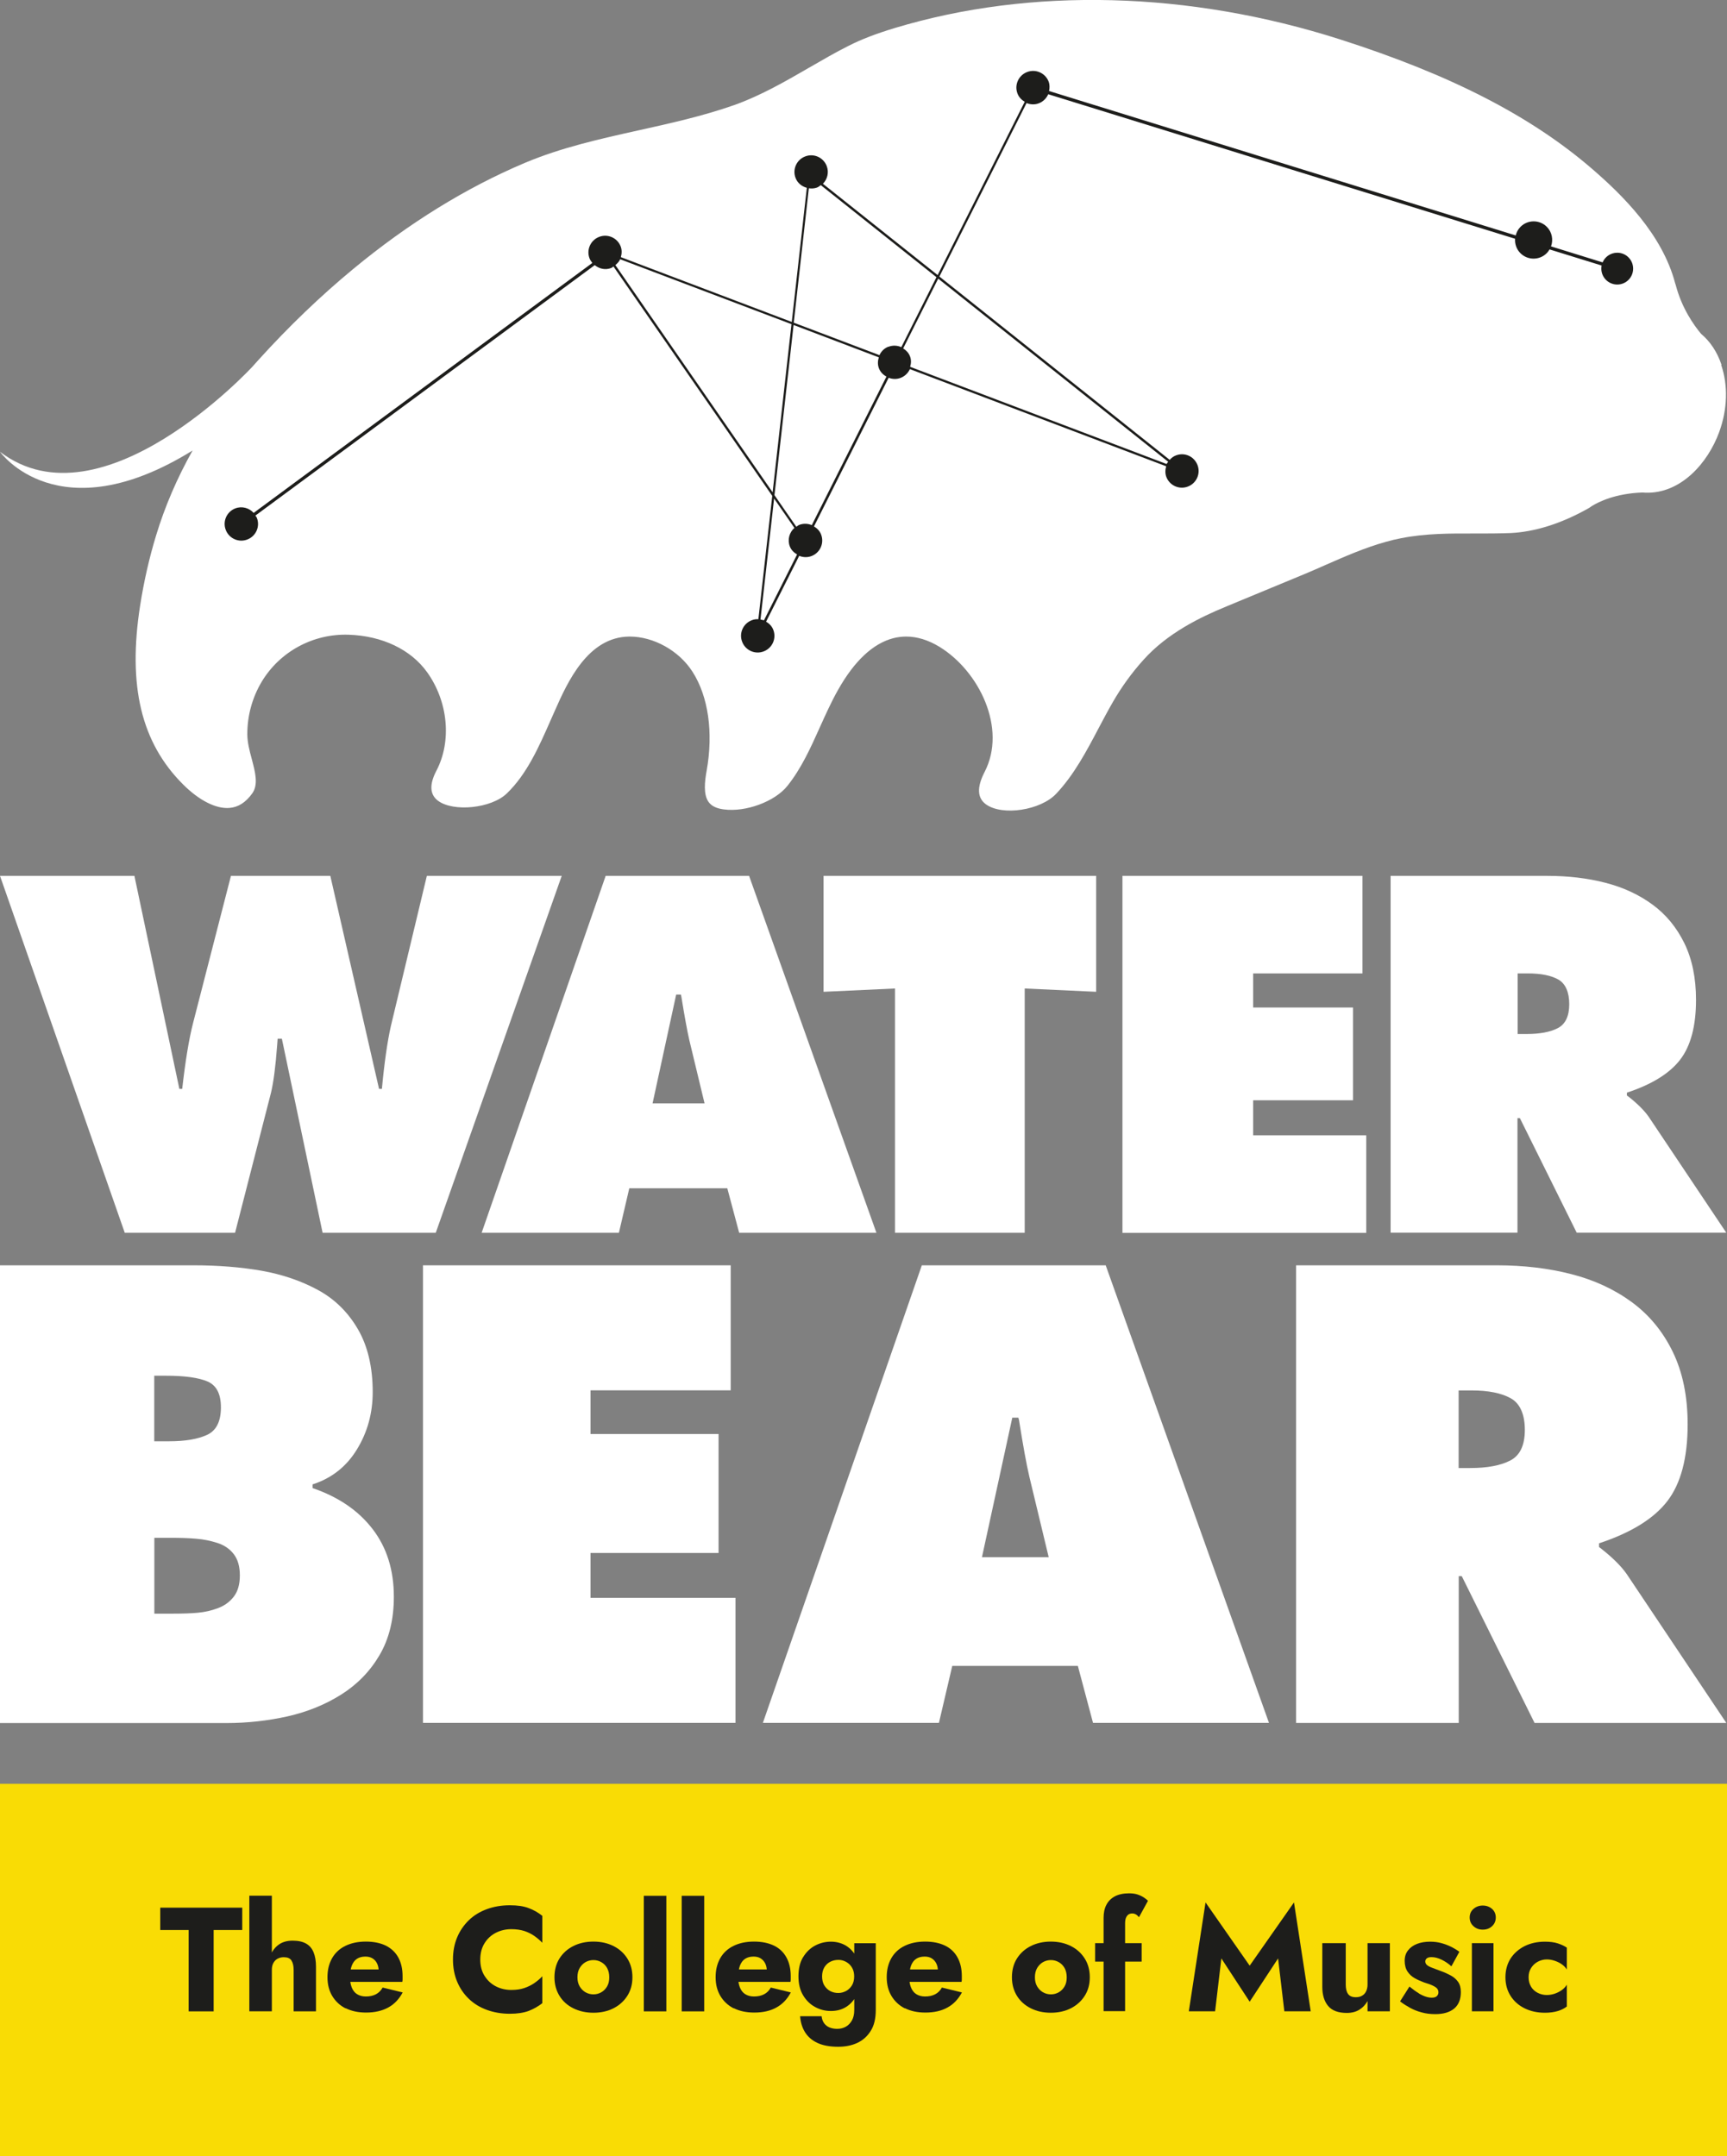 <?xml version="1.0" encoding="UTF-8"?><svg id="Layer_2" xmlns="http://www.w3.org/2000/svg" viewBox="0 0 187.85 234.54"><rect x="0" y="0" width="187.85" height="234.54" fill="#808080" stroke="none"/><defs><style>.cls-1{fill:#f9dc05;}.cls-1,.cls-2,.cls-3{stroke-width:0px;}.cls-2{fill:#1d1d1b;}.cls-3{fill:#fff;}</style></defs><g id="Layer_1-2"><g id="white_vert"><path class="cls-3" d="m14.62,95.27l4.89,23.17h.31c.34-3.05.74-5.44,1.18-7.16l4.12-16.01h10.81l5.3,23.17h.31c.27-2.88.6-5.17.98-6.85l3.91-16.32h14.67l-13.7,38.82h-12.31l-4.43-21.11h-.46l-.05.67c-.17,2.33-.4,4.07-.67,5.2l-3.91,15.24h-12L0,95.27h14.62Z"/><path class="cls-3" d="m67.32,134.09h-14.93l13.49-38.82h15.6l13.85,38.82h-14.93l-1.29-4.84h-10.66l-1.13,4.84Zm9.32-14.06l-1.65-6.85c-.24-1.03-.53-2.63-.88-4.79l-.05-.21h-.51l-2.57,11.84h5.66Z"/><path class="cls-3" d="m89.57,95.27h29.66v12.61l-7.77-.36v26.57h-14.11v-26.57l-7.77.36v-12.61Z"/><path class="cls-3" d="m122.1,95.27h26.1v10.61h-11.89v3.71h10.86v10.09h-10.86v3.81h12.3v10.61h-26.52v-38.82Z"/><path class="cls-3" d="m151.27,95.27h17.04c2.27,0,4.37.25,6.31.75,1.94.5,3.65,1.29,5.12,2.37,1.48,1.08,2.63,2.49,3.48,4.22.84,1.73,1.26,3.78,1.26,6.15,0,2.85-.58,5.02-1.73,6.51s-3.08,2.69-5.79,3.58v.31l.21.15c.96.76,1.68,1.48,2.16,2.16l8.44,12.61h-16.27l-6.18-12.46h-.26v12.46h-13.8v-38.82Zm13.8,17.2h.98c1.44,0,2.57-.21,3.4-.64.82-.43,1.24-1.3,1.24-2.6s-.4-2.23-1.18-2.68c-.79-.45-1.9-.67-3.35-.67h-1.08v6.59Z"/><path class="cls-3" d="m0,137.63h21.06c2.68,0,5.15.2,7.39.59,2.24.4,4.28,1.09,6.11,2.08,1.83.99,3.28,2.41,4.36,4.26,1.08,1.85,1.62,4.14,1.62,6.86,0,2.29-.57,4.37-1.72,6.24-1.14,1.87-2.75,3.13-4.82,3.8v.4c2.82.97,4.99,2.45,6.53,4.46,1.54,2,2.31,4.46,2.31,7.36,0,2.47-.52,4.58-1.55,6.34-1.03,1.76-2.42,3.19-4.16,4.29-1.74,1.1-3.69,1.89-5.84,2.38-2.16.48-4.38.73-6.67.73H0v-49.77Zm18.42,19.14c1.72,0,3.08-.23,4.09-.69,1.01-.46,1.52-1.46,1.52-3,0-1.45-.48-2.39-1.45-2.81-.97-.42-2.49-.63-4.55-.63h-1.25v7.13h1.65Zm-1.65,18.75h2.05c1.06,0,1.96-.03,2.71-.1.75-.07,1.47-.23,2.18-.5.7-.26,1.28-.68,1.72-1.25.44-.57.66-1.34.66-2.31s-.22-1.74-.66-2.31c-.44-.57-1.03-.98-1.78-1.22-.75-.24-1.52-.4-2.31-.46-.79-.07-1.72-.1-2.77-.1h-1.78v8.25Z"/><path class="cls-3" d="m46.02,137.63h33.46v13.6h-15.25v4.75h13.93v12.94h-13.93v4.88h15.77v13.6h-33.99v-49.77Z"/><path class="cls-3" d="m102.12,187.4h-19.14l17.29-49.77h20l17.76,49.77h-19.14l-1.65-6.2h-13.66l-1.45,6.2Zm11.95-18.02l-2.11-8.78c-.31-1.32-.68-3.37-1.12-6.14l-.07-.26h-.66l-3.3,15.18h7.26Z"/><path class="cls-3" d="m140.98,137.63h21.85c2.9,0,5.6.32,8.09.96,2.49.64,4.67,1.65,6.57,3.04,1.89,1.39,3.38,3.19,4.46,5.41,1.08,2.22,1.62,4.85,1.62,7.89,0,3.65-.74,6.44-2.21,8.35-1.47,1.91-3.95,3.44-7.43,4.59v.4l.26.2c1.23.97,2.16,1.89,2.77,2.77l10.82,16.17h-20.86l-7.92-15.97h-.33v15.97h-17.69v-49.77Zm17.69,22.05h1.25c1.85,0,3.3-.27,4.36-.82s1.58-1.66,1.58-3.33-.51-2.86-1.52-3.43c-1.01-.57-2.44-.86-4.29-.86h-1.39v8.45Z"/><path class="cls-3" d="m187.25,39.67c-.47-1.39-1.23-2.53-2.22-3.36-.77-.92-2.09-2.76-2.76-5.32-.02-.06-.04-.12-.06-.18-1.4-5.33-5.72-9.58-9.02-12.43-6.67-5.76-15.37-10.23-27.38-14.08-16.46-5.27-33.68-5.72-48.49-1.25-2.04.62-3.59,1.21-5.03,1.94-1.44.72-2.89,1.57-4.3,2.38-2.59,1.5-5.28,3.05-8.16,4.07-3.39,1.19-6.92,1.97-10.34,2.73-4.14.92-8.43,1.87-12.41,3.55-6.37,2.69-12.64,6.56-18.64,11.52-3.56,2.94-7.02,6.26-10.29,9.87-.24.26-.47.52-.7.78h0S11.1,57.63,0,49.14c0,0,6.33,8.93,20.95-.14h0c-1.69,3-3.02,6.1-3.98,9.27-.74,2.43-1.32,4.99-1.73,7.61-1.36,8.72.12,14.9,4.67,19.44,1.75,1.75,3.59,2.68,5.05,2.56.96-.08,1.76-.59,2.47-1.57.7-.97.33-2.33-.05-3.77-.24-.89-.48-1.81-.48-2.69,0-2.01.54-3.97,1.55-5.67,1.97-3.3,5.6-5.27,9.47-5.14,3.66.12,6.77,1.61,8.54,4.08,2.29,3.2,2.69,7.5,1.01,10.71-.78,1.49-.73,2.58.16,3.26,1.67,1.26,5.8.84,7.48-.77,2.21-2.11,3.53-5.13,4.81-8.04.15-.35.31-.7.46-1.04,1.33-2.99,3.55-7.99,8.11-8h0c2.62,0,5.37,1.54,6.83,3.82,1.73,2.69,2.29,6.62,1.54,10.79-.21,1.15-.37,2.58.22,3.39.32.44.86.7,1.65.8,2.38.32,5.55-.85,6.91-2.55,1.51-1.88,2.54-4.16,3.53-6.37.61-1.35,1.24-2.76,1.98-4.07,1.78-3.16,3.8-5.05,6-5.63.47-.12.95-.18,1.42-.18,1.18,0,2.39.37,3.61,1.11,4.31,2.63,7.38,8.87,4.91,13.63-.85,1.65-.8,2.83.17,3.52,1.79,1.27,5.92.64,7.62-1.16,1.93-2.04,3.29-4.61,4.6-7.1.51-.96,1.03-1.95,1.58-2.9.94-1.63,2.05-3.16,3.3-4.55,2.63-2.94,6.2-4.66,9.02-5.82l1.42-.59c2.37-.98,4.79-1.98,7.17-2.97.73-.3,1.46-.63,2.19-.95,2.12-.93,4.3-1.89,6.57-2.52.56-.16,1.1-.29,1.63-.39,2.68-.54,5.42-.53,8.08-.52,1.28,0,2.59,0,3.87-.05,2.6-.12,5.48-1.02,8.34-2.62.05-.03.09-.06.14-.08h0s0,0,.01,0c.12-.08.24-.16.37-.25.73-.45,2.53-1.35,5.47-1.46,0,0,0,0,.01,0,.11,0,.22.02.33.02,3.84.13,6.8-3.23,8.03-6.62.89-2.46.97-5.04.21-7.27Z"/><path class="cls-2" d="m175.91,27.49c-.71,0-1.33.43-1.59,1.05l-5.61-1.74c.26-.72.11-1.56-.46-2.13-.79-.79-2.07-.79-2.86,0-.27.27-.44.6-.52.94l-50.76-15.71c.07-.33.08-.68-.05-1.03-.36-.93-1.41-1.4-2.35-1.03-.93.36-1.4,1.41-1.03,2.35.15.39.44.68.78.88l-9.47,18.85-12.48-9.93c.49-.49.68-1.25.41-1.94-.36-.93-1.41-1.4-2.35-1.03-.93.36-1.4,1.41-1.03,2.35.22.56.68.91,1.22,1.06l-1.64,14.59-18.59-7.05c.11-.37.13-.78-.02-1.17-.36-.93-1.41-1.4-2.35-1.03-.93.36-1.4,1.41-1.03,2.35.07.18.19.33.3.48l-36.84,27.19c-.49-.54-1.27-.77-2-.49-.93.36-1.4,1.41-1.03,2.35.36.93,1.41,1.4,2.35,1.03.93-.36,1.4-1.41,1.03-2.35-.04-.1-.11-.17-.16-.25l36.91-27.24c.49.4,1.16.56,1.79.31.1-.04.16-.11.25-.16l17.27,24.95-1.51,13.41c-.24-.01-.49.02-.73.12-.93.36-1.4,1.41-1.03,2.35.36.93,1.41,1.4,2.35,1.03.93-.36,1.4-1.41,1.03-2.35-.15-.39-.44-.68-.78-.88l3.6-7.16c.42.17.89.2,1.35.02.93-.36,1.4-1.41,1.03-2.35-.15-.39-.44-.67-.77-.87l8.12-16.17c.41.16.87.18,1.31.01.46-.18.81-.53,1-.95l27.88,10.57c-.11.37-.13.78.02,1.17.36.93,1.41,1.4,2.35,1.03.93-.36,1.4-1.41,1.03-2.35s-1.41-1.4-2.35-1.03c-.27.1-.49.28-.67.48l-25.05-19.94,9.48-18.87c.42.17.9.2,1.35.02.47-.18.82-.55,1.01-.98l50.78,15.72c-.04.56.15,1.14.58,1.57.79.79,2.07.79,2.86,0,.13-.13.22-.27.31-.41l5.66,1.75c-.02.11-.03.22-.03.34,0,.95.77,1.73,1.73,1.73s1.73-.77,1.73-1.73-.77-1.73-1.73-1.73Zm-108.98,1.35c.22-.18.41-.39.53-.64l18.63,7.06-2.05,18.29-17.1-24.71Zm16.17,38.64c-.12-.05-.25-.06-.38-.09l1.48-13.16,2.21,3.19c-.55.49-.78,1.28-.5,2.01.15.4.45.68.79.88l-3.6,7.16Zm5.2-10.36c-.42-.18-.9-.2-1.36-.03-.12.05-.22.14-.32.21l-2.38-3.44,2.08-18.51,9.27,3.52c-.12.38-.14.79.01,1.19.16.41.46.71.82.9l-8.12,16.16Zm8.33-19.41c-.45.17-.78.51-.97.92l-9.32-3.53,1.64-14.62c.29.04.59.03.89-.08.16-.06.28-.17.41-.26l12.58,10.01-3.82,7.61c-.43-.19-.93-.22-1.4-.04Zm30.44,12.51c-.06.09-.13.16-.18.25l-27.89-10.57c.11-.37.13-.77-.02-1.15-.15-.38-.42-.65-.74-.85l3.81-7.59,25.02,19.92Z"/><rect class="cls-1" y="194.03" width="187.85" height="40.51"/><path class="cls-2" d="m17.42,207.5h8.93v2.43h-3.11v8.85h-2.72v-8.85h-3.09v-2.43Z"/><path class="cls-2" d="m29.57,218.77h-2.45v-12.57h2.45v12.57Zm2.13-5.53c-.16-.24-.44-.35-.84-.35-.26,0-.48.06-.68.17s-.34.27-.45.47-.16.44-.16.73h-.42c0-.59.1-1.12.29-1.6s.49-.86.88-1.14.89-.43,1.51-.43,1.1.11,1.47.32.64.53.81.95c.17.42.26.93.26,1.55v4.87h-2.43v-4.51c0-.44-.08-.78-.24-1.02Z"/><path class="cls-2" d="m37.6,218.46c-.63-.32-1.11-.77-1.46-1.35s-.52-1.26-.52-2.05.17-1.48.5-2.06.81-1.03,1.44-1.34,1.37-.47,2.23-.47,1.58.15,2.18.44c.59.3,1.04.72,1.35,1.28.31.56.47,1.24.47,2.03v.35c0,.11-.01.21-.03.28h-6.77v-1.35h4.58l-.58.74c.05-.08.1-.17.14-.28s.06-.21.06-.28c0-.32-.06-.6-.18-.84s-.28-.42-.5-.55-.47-.19-.76-.19c-.37,0-.67.08-.92.24s-.43.41-.56.73-.19.74-.2,1.23c0,.45.06.84.19,1.16s.32.57.58.73.57.25.95.25c.43,0,.8-.08,1.1-.24s.55-.4.73-.73l2.18.53c-.39.73-.91,1.28-1.57,1.64s-1.46.55-2.41.55c-.86,0-1.6-.16-2.23-.48Z"/><path class="cls-2" d="m52.71,214.92c.31.5.72.88,1.23,1.14s1.07.39,1.68.39c.54,0,1.01-.07,1.42-.21.41-.14.77-.32,1.1-.55s.61-.47.85-.73v2.93c-.45.35-.95.63-1.48.84-.54.2-1.22.31-2.05.31-.9,0-1.73-.14-2.5-.42s-1.42-.68-1.97-1.21-.97-1.15-1.27-1.87-.45-1.52-.45-2.4.15-1.68.45-2.4c.3-.72.73-1.34,1.27-1.87.55-.53,1.2-.93,1.97-1.21.76-.28,1.6-.42,2.5-.42.83,0,1.51.1,2.05.31.54.2,1.03.48,1.48.84v2.93c-.25-.26-.53-.5-.85-.73s-.69-.41-1.1-.55c-.41-.13-.88-.2-1.42-.2-.61,0-1.17.13-1.68.39s-.92.63-1.23,1.13c-.31.49-.47,1.09-.47,1.79s.16,1.28.47,1.78Z"/><path class="cls-2" d="m60.86,213.02c.37-.58.87-1.03,1.51-1.35s1.37-.48,2.18-.48,1.53.16,2.17.48,1.14.77,1.51,1.35.56,1.26.56,2.05-.19,1.45-.56,2.03-.88,1.03-1.51,1.35-1.36.48-2.17.48-1.53-.16-2.18-.48-1.15-.77-1.51-1.35-.55-1.26-.55-2.03.18-1.47.55-2.05Zm2.19,3.04c.16.27.37.49.63.64s.55.23.87.23.6-.08.86-.23.47-.36.63-.64.23-.6.23-.99-.08-.72-.23-1-.37-.49-.63-.64-.55-.23-.86-.23-.61.08-.87.23-.47.37-.63.64-.24.61-.24,1,.08.72.24.99Z"/><path class="cls-2" d="m72.48,206.21v12.57h-2.45v-12.57h2.45Z"/><path class="cls-2" d="m76.6,206.21v12.57h-2.45v-12.57h2.45Z"/><path class="cls-2" d="m79.82,218.46c-.63-.32-1.11-.77-1.46-1.35s-.52-1.26-.52-2.05.17-1.48.5-2.06.81-1.03,1.44-1.34c.63-.31,1.37-.47,2.23-.47s1.58.15,2.18.44,1.04.72,1.35,1.28.47,1.24.47,2.03v.35c0,.11-.01.21-.03.28h-6.77v-1.35h4.58l-.58.74c.05-.08.1-.17.14-.28.04-.11.06-.21.06-.28,0-.32-.06-.6-.18-.84s-.29-.42-.5-.55-.47-.19-.76-.19c-.37,0-.67.08-.92.24s-.43.41-.56.73c-.12.33-.19.74-.2,1.23,0,.45.06.84.19,1.16s.32.57.58.73.57.25.95.25c.43,0,.8-.08,1.1-.24.31-.16.55-.4.73-.73l2.18.53c-.39.73-.91,1.28-1.57,1.64-.66.37-1.46.55-2.41.55-.86,0-1.6-.16-2.23-.48Z"/><path class="cls-2" d="m87.36,212.88c.34-.56.78-.98,1.31-1.26s1.11-.42,1.71-.42,1.17.15,1.65.44c.48.3.86.72,1.14,1.28s.42,1.24.42,2.05-.14,1.47-.42,2.04-.66.99-1.14,1.29c-.48.3-1.03.44-1.65.44s-1.17-.14-1.71-.43-.97-.71-1.31-1.27c-.34-.56-.51-1.25-.51-2.08s.17-1.54.51-2.09Zm2.01,6.43c.03.3.12.55.27.76.15.2.34.36.59.46s.53.15.84.15c.34,0,.66-.08.93-.23s.5-.39.67-.69c.17-.31.25-.68.25-1.14v-7.25h2.34v7.25c0,.95-.18,1.71-.56,2.3-.37.59-.86,1.02-1.47,1.3s-1.3.41-2.06.41c-.91,0-1.67-.14-2.26-.42-.6-.28-1.04-.67-1.35-1.17s-.48-1.08-.53-1.73h2.35Zm.29-3.36c.16.27.38.48.64.62s.56.21.89.21c.28,0,.55-.07.81-.2.26-.13.48-.34.65-.6s.26-.6.26-1c0-.3-.05-.56-.15-.79-.1-.23-.24-.41-.4-.56-.17-.15-.35-.26-.56-.34s-.41-.11-.61-.11c-.32,0-.62.07-.89.21s-.48.34-.64.61-.24.6-.24.98.08.7.24.98Z"/><path class="cls-2" d="m98.43,218.46c-.63-.32-1.11-.77-1.46-1.35s-.52-1.26-.52-2.05.17-1.48.5-2.06.81-1.03,1.44-1.34c.63-.31,1.37-.47,2.23-.47s1.58.15,2.18.44,1.04.72,1.35,1.28.47,1.24.47,2.03v.35c0,.11-.01.21-.03.28h-6.77v-1.35h4.58l-.58.74c.05-.08.1-.17.14-.28.04-.11.06-.21.06-.28,0-.32-.06-.6-.18-.84s-.29-.42-.5-.55-.47-.19-.76-.19c-.37,0-.67.08-.92.24s-.43.41-.56.73c-.12.33-.19.74-.2,1.23,0,.45.06.84.19,1.16s.32.57.58.73.57.25.95.25c.43,0,.8-.08,1.1-.24.31-.16.55-.4.73-.73l2.18.53c-.39.73-.91,1.28-1.57,1.64-.66.37-1.46.55-2.41.55-.86,0-1.6-.16-2.23-.48Z"/><path class="cls-2" d="m110.62,213.02c.37-.58.87-1.03,1.51-1.35s1.37-.48,2.17-.48,1.53.16,2.17.48c.64.32,1.14.77,1.51,1.35.37.58.56,1.26.56,2.05s-.19,1.45-.56,2.03c-.37.58-.88,1.03-1.51,1.35-.64.32-1.36.48-2.17.48s-1.53-.16-2.17-.48-1.15-.77-1.51-1.35-.55-1.26-.55-2.03.18-1.47.55-2.05Zm2.19,3.04c.16.27.37.49.63.64s.55.23.87.23.6-.08.86-.23c.26-.15.47-.36.63-.64.16-.27.23-.6.23-.99s-.08-.72-.23-1c-.16-.28-.37-.49-.63-.64-.26-.15-.55-.23-.86-.23s-.61.08-.87.23-.47.37-.63.64-.24.61-.24,1,.08.72.24.99Z"/><path class="cls-2" d="m124.18,211.36v2.01h-5.06v-2.01h5.06Zm-.62-3.13c-.12-.06-.26-.1-.4-.1-.16,0-.3.04-.41.11-.11.08-.2.19-.27.35s-.1.37-.1.63v9.54h-2.34v-10.15c0-.56.1-1.04.31-1.43.21-.4.52-.7.93-.92.41-.21.93-.32,1.54-.32.38,0,.69.05.95.14s.48.2.66.32.33.24.44.35l-.98,1.79c-.11-.14-.22-.24-.35-.31Z"/><path class="cls-2" d="m132.18,218.77h-2.87l1.82-11.84,4.8,6.88,4.82-6.88,1.82,11.84h-2.87l-.68-5.75-3.09,4.71-3.08-4.71-.68,5.75Z"/><path class="cls-2" d="m146.63,216.88c.16.24.44.36.84.36.27,0,.5-.05.68-.16.19-.11.34-.26.44-.47s.16-.45.16-.74v-4.51h2.43v7.41h-2.43v-1.11c-.23.4-.52.71-.89.94-.37.23-.82.35-1.37.35-.92,0-1.6-.25-2.02-.75-.42-.5-.64-1.19-.64-2.07v-4.77h2.55v4.51c0,.43.08.77.24,1.01Z"/><path class="cls-2" d="m154.31,216.82c.31.18.58.3.81.37s.44.1.61.1c.25,0,.43-.05.55-.16s.18-.25.18-.42c0-.16-.05-.3-.14-.41s-.26-.22-.49-.33c-.23-.11-.55-.22-.94-.34-.35-.13-.69-.28-1.01-.46-.32-.18-.58-.42-.78-.72s-.31-.69-.31-1.16.12-.83.36-1.14c.24-.31.57-.55.98-.71.41-.16.89-.24,1.43-.24.43,0,.83.05,1.2.15.37.1.72.23,1.05.39.33.16.64.35.93.56l-.87,1.58c-.31-.29-.67-.53-1.06-.72s-.76-.28-1.1-.28c-.23,0-.39.04-.51.13-.11.09-.17.2-.17.34,0,.16.07.3.2.4.13.11.33.21.58.3.25.09.56.21.93.35.39.14.74.3,1.07.48.33.18.59.41.79.69.2.28.3.65.3,1.11,0,.79-.24,1.39-.73,1.8-.49.4-1.17.6-2.05.6-.54,0-1.03-.06-1.49-.19-.46-.12-.88-.29-1.26-.5s-.75-.44-1.08-.7l1.02-1.61c.38.31.72.56,1.02.73Z"/><path class="cls-2" d="m160.28,207.63c.28-.24.61-.36,1-.36s.73.12,1.01.36c.27.24.41.56.41.94s-.14.7-.41.95c-.27.25-.61.37-1.01.37s-.72-.12-1-.37c-.28-.25-.42-.56-.42-.95s.14-.7.42-.94Zm2.17,3.73v7.41h-2.35v-7.41h2.35Z"/><path class="cls-2" d="m166.53,216.09c.17.28.41.51.72.67.31.16.64.24.99.24.3,0,.59-.05.86-.14.27-.09.53-.22.76-.38.23-.16.42-.36.57-.6v2.37c-.26.2-.58.37-.97.49-.39.12-.86.19-1.42.19-.82,0-1.55-.16-2.2-.48-.65-.32-1.16-.77-1.53-1.35-.37-.58-.56-1.26-.56-2.03s.19-1.46.56-2.04c.37-.57.88-1.02,1.53-1.35.65-.32,1.38-.48,2.2-.48.56,0,1.03.06,1.42.19s.71.28.97.46v2.38c-.15-.24-.35-.44-.59-.6-.24-.16-.5-.28-.78-.37s-.55-.13-.82-.13c-.35,0-.68.09-.99.26-.31.17-.54.4-.72.69s-.26.62-.26.98c0,.4.09.74.26,1.02Z"/></g></g></svg>